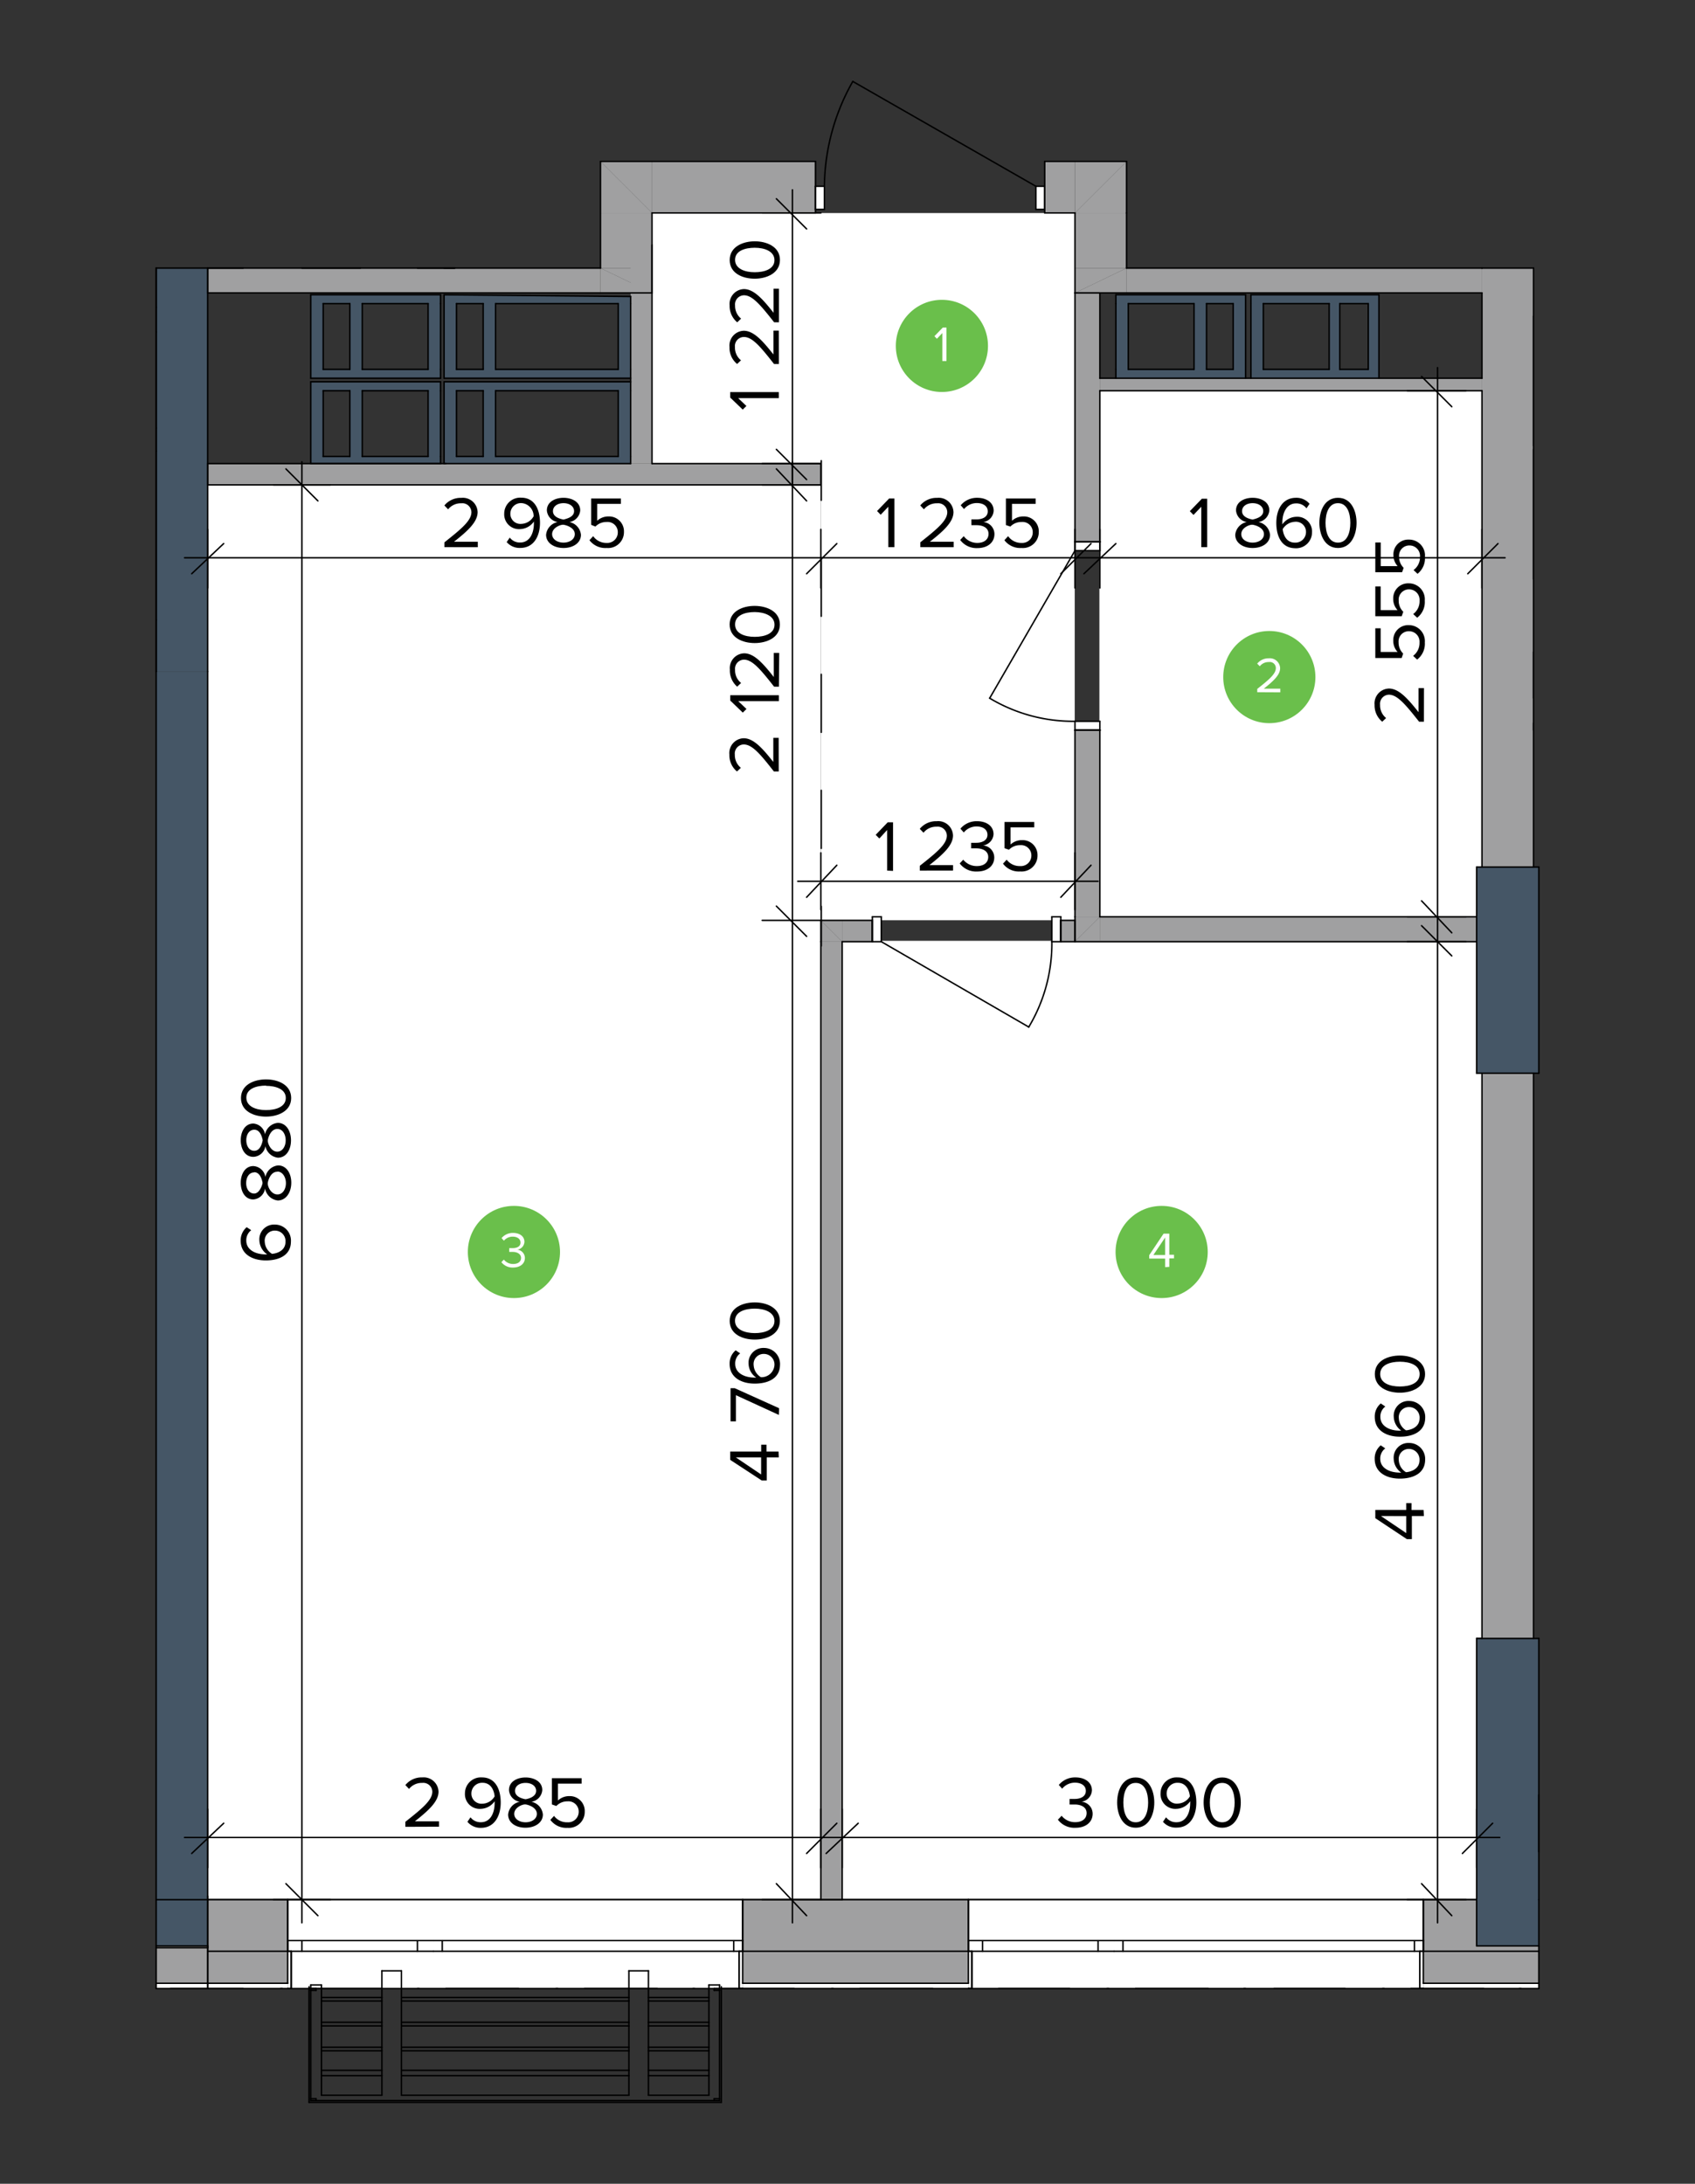 <svg id="Layer_1" data-name="Layer 1" xmlns="http://www.w3.org/2000/svg" viewBox="0 0 281 362"><rect x="0" y="0" width="281" height="362" fill="#333333" stroke="none"/><defs><style>.cls-1,.cls-5{fill:#fff;}.cls-1,.cls-2,.cls-4{fill-rule:evenodd;}.cls-2,.cls-3{fill:#455666;}.cls-4,.cls-6{fill:#a0a0a1;}.cls-7,.cls-9{fill:none;stroke:#000;stroke-linecap:round;stroke-linejoin:round;}.cls-7{stroke-width:0.24px;}.cls-8{fill:#6abf4b;}.cls-9{stroke-width:0.24px;}</style></defs><polyline class="cls-1" points="139.48 155.96 178.17 155.96 244.82 155.96 244.82 177.76 245.67 177.76 245.67 271.49 244.82 271.49 244.82 314.77 139.48 314.77 139.48 155.96"/><polyline class="cls-1" points="34.32 314.77 34.33 102.78 34.33 80.29 72.85 80.29 136.07 80.29 136.07 83.7 136.07 83.7 136.07 156.64 136.07 314.77 34.32 314.77"/><polyline class="cls-1" points="107.94 76.88 107.94 35.32 178.17 35.32 178.17 53.03 178.17 152.55 136.07 152.55 136.07 76.88 107.94 76.88"/><polyline class="cls-1" points="182.26 151.87 182.26 64.78 245.67 64.78 245.67 143.68 244.82 143.68 244.82 151.87 182.26 151.87"/><polyline class="cls-2" points="25.89 314.32 34.43 314.32 34.43 322.87 25.89 322.87"/><rect class="cls-3" x="25.89" y="44.44" width="8.54" height="66.88"/><polygon class="cls-4" points="104.55 62.7 104.55 62.7 104.55 61.23 104.55 50.33 104.55 49.15 104.55 40.61 108.09 40.61 108.09 76.85 104.55 76.85 104.55 75.67 104.55 64.77 104.55 63.29 104.55 62.7"/><path class="cls-4" d="M245.68,44.44h8.55v99.29h-8.55Zm0,133.47h8.55V271.6h-8.55Z"/><path class="cls-1" d="M123.12,328.76h37.42v.88H123.12Zm-88.69,0H47.69v.88H34.43Z"/><polyline class="cls-5" points="255.11 329.64 235.96 329.64 235.96 328.76 255.11 328.76"/><rect class="cls-6" x="34.43" y="323.46" width="13.26" height="5.3"/><rect class="cls-6" x="123.12" y="323.46" width="37.42" height="5.3"/><polyline class="cls-6" points="255.11 328.76 235.96 328.76 235.96 323.46 255.11 323.46"/><polygon class="cls-4" points="34.43 323.46 34.43 314.91 47.69 314.91 47.69 321.69 47.69 323.46 34.43 323.46"/><polygon class="cls-4" points="160.53 314.91 160.53 321.69 160.53 323.46 123.12 323.46 123.12 321.69 123.12 314.91 160.53 314.91"/><polyline class="cls-4" points="255.11 323.46 235.96 323.46 235.96 321.69 235.96 314.91 244.8 314.91 244.8 322.57 255.11 322.57 255.11 314.91 255.11 314.91"/><polygon class="cls-1" points="161.13 329.64 161.13 323.46 160.53 323.46 160.53 321.69 160.53 314.91 235.96 314.91 235.96 321.69 235.96 323.46 235.37 323.46 235.37 329.64 161.13 329.64"/><polygon class="cls-1" points="235.37 329.64 235.37 323.46 235.96 323.46 235.96 328.76 235.96 329.64 235.37 329.64"/><polygon class="cls-1" points="160.53 329.64 160.53 328.76 160.53 323.46 161.12 323.46 161.12 329.64 160.53 329.64"/><polygon class="cls-1" points="48.28 329.64 48.28 323.46 47.69 323.46 47.69 321.69 47.69 314.91 123.12 314.91 123.12 321.69 123.12 323.46 122.53 323.46 122.53 329.64 48.28 329.64"/><polygon class="cls-1" points="122.53 329.64 122.53 323.46 123.12 323.46 123.12 328.76 123.12 329.64 122.53 329.64"/><polygon class="cls-1" points="47.69 329.64 47.69 328.76 47.69 323.46 48.28 323.46 48.28 329.64 47.69 329.64"/><rect class="cls-5" x="234.49" y="321.69" width="1.47" height="1.77"/><rect class="cls-5" x="184.7" y="321.69" width="49.79" height="1.77"/><rect class="cls-5" x="182.04" y="321.69" width="2.65" height="1.77"/><rect class="cls-5" x="160.54" y="321.69" width="21.51" height="1.77"/><rect class="cls-5" x="121.64" y="321.69" width="1.47" height="1.77"/><rect class="cls-5" x="71.85" y="321.69" width="49.79" height="1.77"/><rect class="cls-5" x="69.2" y="321.69" width="2.65" height="1.77"/><rect class="cls-5" x="47.69" y="321.69" width="21.51" height="1.77"/><rect class="cls-6" x="34.43" y="44.44" width="65.11" height="4.12"/><polygon class="cls-4" points="99.55 44.44 108.09 48.56 99.55 48.56 99.55 44.44"/><polygon class="cls-4" points="99.55 26.76 108.09 26.76 108.09 35.3 99.55 26.76"/><polygon class="cls-4" points="108.09 35.3 99.55 35.3 99.55 26.76 108.09 35.3"/><rect class="cls-6" x="99.55" y="35.3" width="8.54" height="9.13"/><polygon class="cls-4" points="108.09 44.44 108.09 48.56 99.55 44.44 108.09 44.44"/><polygon class="cls-4" points="178.21 35.3 186.76 26.76 186.76 35.3 178.21 35.3"/><polygon class="cls-4" points="178.21 35.3 178.21 26.76 186.76 26.76 178.21 35.3"/><path class="cls-4" d="M173.2,26.76h5V35.3h-5Zm-65.11,0H135.2V35.3H108.09Z"/><path class="cls-1" d="M171.73,30.88h1.47v3.83h-1.47Zm-36.53,0h1.47v3.83H135.2Z"/><line class="cls-7" x1="171.73" y1="30.88" x2="141.38" y2="13.5"/><polygon class="cls-4" points="186.76 44.44 186.76 48.56 178.21 48.56 186.76 44.44"/><polygon class="cls-4" points="186.76 44.44 178.21 48.56 178.21 44.44 186.76 44.44"/><rect class="cls-6" x="178.21" y="35.3" width="8.54" height="9.13"/><polygon class="cls-4" points="73.91 76.85 104.55 76.85 136.08 76.85 136.08 80.38 34.43 80.38 34.43 76.85 73.91 76.85"/><rect class="cls-6" x="182.34" y="62.7" width="63.35" height="2.06"/><polygon class="cls-4" points="178.21 151.98 182.34 151.98 178.21 156.1 178.21 151.98"/><polygon class="cls-4" points="182.34 151.98 182.34 156.1 178.21 156.1 182.34 151.98"/><rect class="cls-6" x="182.34" y="151.98" width="62.46" height="4.12"/><polygon class="cls-4" points="136.08 156.1 136.08 152.57 139.62 156.1 136.08 156.1"/><polygon class="cls-4" points="136.08 152.57 139.62 152.57 139.62 156.1 136.08 152.57"/><rect class="cls-6" x="139.62" y="152.57" width="5.01" height="3.54"/><rect class="cls-6" x="175.86" y="152.57" width="2.36" height="3.54"/><path class="cls-1" d="M144.62,152h1.48v4.12h-1.48Zm29.76,0h1.48v4.12h-1.48Z"/><line class="cls-7" x1="146.1" y1="156.1" x2="170.55" y2="170.25"/><path class="cls-4" d="M178.21,48.56h4.13V89.81h-4.13Zm0,72.48h4.13V152h-4.13Z"/><path class="cls-1" d="M178.21,89.81h4.13v1.47h-4.13Zm0,29.76h4.13V121h-4.13Z"/><line class="cls-7" x1="178.21" y1="91.28" x2="164.07" y2="115.74"/><rect class="cls-6" x="136.08" y="156.1" width="3.54" height="158.81"/><rect class="cls-6" x="186.76" y="44.44" width="58.93" height="4.12"/><rect class="cls-3" x="25.89" y="111.32" width="8.54" height="203.59"/><polyline class="cls-5" points="25.89 328.76 34.43 328.76 34.43 329.64 25.89 329.64"/><polyline class="cls-6" points="25.89 322.57 34.43 322.57 34.43 328.76 25.89 328.76"/><rect class="cls-3" x="244.8" y="271.6" width="10.31" height="50.97"/><rect class="cls-3" x="244.8" y="143.73" width="10.31" height="34.18"/><path class="cls-2" d="M200,61.23h4.42V50.33H200Zm-13,0H198V50.33h-10.9ZM206.5,48.86V62.7H185V48.86Z"/><path class="cls-2" d="M222.11,61.23h4.72V50.33h-4.72Zm-12.67,0h10.91V50.33H209.44Zm-2.06-12.37H228.6V62.7H207.38V48.86Z"/><path class="cls-2" d="M82.16,75.67h20.33V64.77H82.16Zm-2.06,0V64.77H75.68v10.9ZM73.62,63.29h30.93V76.85H73.62Z"/><path class="cls-2" d="M60.06,75.67H71V64.77H60.06Zm-2.06,0V64.77H53.58v10.9ZM51.52,63.29H73V76.85H51.52Z"/><path class="cls-2" d="M82.16,61.23h20.33V50.33H82.16Zm-2.06,0V50.33H75.68v10.9ZM73.62,48.86l30.93.29V62.7H73.62Z"/><path class="cls-2" d="M60.06,61.23H71V50.33H60.06Zm-2.06,0V50.33H53.58v10.9ZM51.52,48.86H73V62.7H51.52Z"/><line class="cls-7" x1="25.89" y1="74.78" x2="25.89" y2="102.77"/><line class="cls-7" x1="25.89" y1="44.44" x2="25.89" y2="50.92"/><line class="cls-7" x1="119.29" y1="329.05" x2="117.52" y2="329.05"/><line class="cls-7" x1="119.29" y1="329.05" x2="119.29" y2="329.64"/><line class="cls-7" x1="117.52" y1="329.05" x2="117.52" y2="331.12"/><line class="cls-7" x1="117.52" y1="331.12" x2="117.52" y2="331.71"/><line class="cls-7" x1="118.4" y1="329.94" x2="118.4" y2="329.64"/><line class="cls-7" x1="119.29" y1="329.94" x2="118.4" y2="329.94"/><line class="cls-7" x1="119.29" y1="329.64" x2="119.29" y2="329.94"/><line class="cls-7" x1="118.4" y1="329.64" x2="119.29" y2="329.64"/><line class="cls-7" x1="117.52" y1="331.71" x2="117.52" y2="335.24"/><line class="cls-7" x1="117.52" y1="335.24" x2="117.52" y2="335.83"/><line class="cls-7" x1="119.29" y1="347.91" x2="119.29" y2="329.94"/><line class="cls-7" x1="117.52" y1="335.83" x2="117.52" y2="339.37"/><line class="cls-7" x1="119.58" y1="348.5" x2="119.58" y2="329.35"/><line class="cls-7" x1="117.52" y1="339.37" x2="117.52" y2="339.96"/><line class="cls-7" x1="117.52" y1="339.96" x2="117.52" y2="343.2"/><line class="cls-7" x1="117.52" y1="343.2" x2="117.52" y2="344.08"/><line class="cls-7" x1="117.52" y1="344.08" x2="117.52" y2="347.32"/><line class="cls-7" x1="118.4" y1="347.91" x2="119.29" y2="347.91"/><line class="cls-7" x1="119.29" y1="348.21" x2="118.4" y2="348.21"/><line class="cls-7" x1="118.4" y1="348.21" x2="118.4" y2="347.91"/><line class="cls-7" x1="119.29" y1="347.91" x2="119.29" y2="348.21"/><line class="cls-7" x1="107.5" y1="331.12" x2="107.5" y2="326.7"/><line class="cls-7" x1="107.5" y1="335.83" x2="117.52" y2="335.83"/><line class="cls-7" x1="117.52" y1="335.24" x2="107.5" y2="335.24"/><line class="cls-7" x1="107.5" y1="331.71" x2="117.52" y2="331.71"/><line class="cls-7" x1="107.5" y1="335.24" x2="107.5" y2="331.71"/><line class="cls-7" x1="107.5" y1="339.96" x2="107.5" y2="339.37"/><line class="cls-7" x1="107.5" y1="339.96" x2="117.52" y2="339.96"/><line class="cls-7" x1="117.52" y1="339.37" x2="107.5" y2="339.37"/><line class="cls-7" x1="107.5" y1="344.08" x2="107.5" y2="343.2"/><line class="cls-7" x1="117.52" y1="343.2" x2="107.5" y2="343.2"/><line class="cls-7" x1="107.5" y1="331.71" x2="107.5" y2="331.12"/><line class="cls-7" x1="107.5" y1="326.7" x2="104.26" y2="326.7"/><line class="cls-7" x1="117.52" y1="331.12" x2="107.5" y2="331.12"/><line class="cls-7" x1="107.5" y1="335.83" x2="107.5" y2="335.24"/><line class="cls-7" x1="107.5" y1="339.37" x2="107.5" y2="335.83"/><line class="cls-7" x1="52.4" y1="348.21" x2="118.4" y2="348.21"/><line class="cls-7" x1="107.5" y1="347.32" x2="107.5" y2="344.08"/><line class="cls-7" x1="104.26" y1="331.12" x2="104.26" y2="331.71"/><line class="cls-7" x1="104.26" y1="326.7" x2="104.26" y2="331.12"/><line class="cls-7" x1="104.26" y1="335.24" x2="104.26" y2="335.83"/><line class="cls-7" x1="104.26" y1="331.71" x2="104.26" y2="335.24"/><line class="cls-7" x1="104.26" y1="335.83" x2="104.26" y2="339.37"/><line class="cls-7" x1="104.26" y1="339.37" x2="104.26" y2="339.96"/><line class="cls-7" x1="107.5" y1="343.2" x2="107.5" y2="339.96"/><line class="cls-7" x1="104.26" y1="343.2" x2="104.26" y2="344.08"/><line class="cls-7" x1="104.26" y1="344.08" x2="104.26" y2="347.32"/><line class="cls-7" x1="104.26" y1="339.96" x2="104.26" y2="343.2"/><line class="cls-7" x1="66.55" y1="331.71" x2="104.26" y2="331.71"/><line class="cls-7" x1="66.55" y1="331.12" x2="104.26" y2="331.12"/><line class="cls-7" x1="66.55" y1="335.83" x2="104.26" y2="335.83"/><line class="cls-7" x1="66.55" y1="335.24" x2="104.26" y2="335.24"/><line class="cls-7" x1="66.55" y1="339.37" x2="104.26" y2="339.37"/><line class="cls-7" x1="66.55" y1="339.96" x2="104.26" y2="339.96"/><line class="cls-7" x1="66.55" y1="343.2" x2="104.26" y2="343.2"/><line class="cls-7" x1="104.26" y1="347.32" x2="66.55" y2="347.32"/><line class="cls-7" x1="117.52" y1="347.32" x2="107.5" y2="347.32"/><line class="cls-7" x1="117.52" y1="344.08" x2="107.5" y2="344.08"/><line class="cls-7" x1="66.55" y1="344.08" x2="104.26" y2="344.08"/><line class="cls-7" x1="119.58" y1="348.5" x2="51.23" y2="348.5"/><line class="cls-7" x1="66.55" y1="331.71" x2="66.55" y2="331.12"/><line class="cls-7" x1="66.55" y1="331.12" x2="66.55" y2="326.7"/><line class="cls-7" x1="66.55" y1="335.83" x2="66.55" y2="335.24"/><line class="cls-7" x1="66.55" y1="335.24" x2="66.55" y2="331.71"/><line class="cls-7" x1="66.55" y1="344.08" x2="66.55" y2="343.2"/><line class="cls-7" x1="66.55" y1="339.96" x2="66.55" y2="339.37"/><line class="cls-7" x1="66.55" y1="339.37" x2="66.55" y2="335.83"/><line class="cls-7" x1="66.55" y1="343.2" x2="66.55" y2="339.96"/><line class="cls-7" x1="63.31" y1="339.96" x2="63.31" y2="343.2"/><line class="cls-7" x1="63.31" y1="343.2" x2="63.31" y2="344.08"/><line class="cls-7" x1="63.31" y1="344.08" x2="63.31" y2="347.32"/><line class="cls-7" x1="66.55" y1="347.32" x2="66.55" y2="344.08"/><line class="cls-7" x1="63.31" y1="331.12" x2="63.31" y2="331.71"/><line class="cls-7" x1="66.55" y1="326.7" x2="63.31" y2="326.7"/><line class="cls-7" x1="63.31" y1="326.7" x2="63.31" y2="331.12"/><line class="cls-7" x1="63.31" y1="335.24" x2="63.31" y2="335.83"/><line class="cls-7" x1="63.31" y1="331.71" x2="63.31" y2="335.24"/><line class="cls-7" x1="63.31" y1="335.83" x2="63.31" y2="339.37"/><line class="cls-7" x1="63.31" y1="339.37" x2="63.31" y2="339.96"/><line class="cls-7" x1="53.29" y1="339.96" x2="53.29" y2="339.37"/><line class="cls-7" x1="53.29" y1="335.83" x2="53.29" y2="335.24"/><line class="cls-7" x1="53.29" y1="329.05" x2="51.52" y2="329.05"/><line class="cls-7" x1="51.52" y1="329.05" x2="51.52" y2="329.64"/><line class="cls-7" x1="53.29" y1="331.12" x2="53.29" y2="329.05"/><line class="cls-7" x1="53.29" y1="331.12" x2="63.31" y2="331.12"/><line class="cls-7" x1="53.29" y1="331.71" x2="63.31" y2="331.71"/><line class="cls-7" x1="53.29" y1="331.71" x2="53.29" y2="331.12"/><line class="cls-7" x1="52.4" y1="329.94" x2="52.4" y2="329.64"/><line class="cls-7" x1="51.52" y1="329.94" x2="52.4" y2="329.94"/><line class="cls-7" x1="52.4" y1="329.64" x2="51.52" y2="329.64"/><line class="cls-7" x1="51.52" y1="329.64" x2="51.52" y2="329.94"/><line class="cls-7" x1="53.29" y1="335.24" x2="53.29" y2="331.71"/><line class="cls-7" x1="51.52" y1="329.94" x2="51.52" y2="347.91"/><line class="cls-7" x1="53.29" y1="335.24" x2="63.31" y2="335.24"/><line class="cls-7" x1="53.29" y1="335.83" x2="63.31" y2="335.83"/><line class="cls-7" x1="53.29" y1="339.37" x2="53.29" y2="335.83"/><line class="cls-7" x1="51.23" y1="348.5" x2="51.23" y2="329.35"/><line class="cls-7" x1="53.29" y1="339.37" x2="63.31" y2="339.37"/><line class="cls-7" x1="53.29" y1="339.96" x2="63.31" y2="339.96"/><line class="cls-7" x1="53.29" y1="344.08" x2="53.29" y2="343.2"/><line class="cls-7" x1="53.29" y1="343.2" x2="63.31" y2="343.2"/><line class="cls-7" x1="53.29" y1="343.2" x2="53.29" y2="339.96"/><line class="cls-7" x1="53.29" y1="344.08" x2="63.31" y2="344.08"/><line class="cls-7" x1="63.31" y1="347.32" x2="53.29" y2="347.32"/><line class="cls-7" x1="53.29" y1="347.32" x2="53.29" y2="344.08"/><line class="cls-7" x1="52.4" y1="347.91" x2="51.52" y2="347.91"/><line class="cls-7" x1="51.52" y1="348.21" x2="52.4" y2="348.21"/><line class="cls-7" x1="52.4" y1="348.21" x2="52.4" y2="347.91"/><line class="cls-7" x1="51.52" y1="347.91" x2="51.52" y2="348.21"/><line class="cls-7" x1="75.39" y1="44.44" x2="69.2" y2="44.44"/><line class="cls-7" x1="59.77" y1="44.44" x2="50.05" y2="44.44"/><line class="cls-7" x1="40.32" y1="44.44" x2="34.43" y2="44.44"/><line class="cls-7" x1="25.89" y1="55.04" x2="25.89" y2="70.95"/><line class="cls-7" x1="28.24" y1="329.64" x2="40.32" y2="329.64"/><line class="cls-7" x1="46.51" y1="329.64" x2="46.81" y2="329.64"/><line class="cls-7" x1="51.23" y1="329.64" x2="63.31" y2="329.64"/><line class="cls-7" x1="69.2" y1="329.64" x2="69.49" y2="329.64"/><line class="cls-7" x1="73.91" y1="329.64" x2="85.99" y2="329.64"/><line class="cls-7" x1="92.18" y1="329.64" x2="92.47" y2="329.64"/><line class="cls-7" x1="96.89" y1="329.64" x2="108.97" y2="329.64"/><line class="cls-7" x1="114.87" y1="329.64" x2="115.16" y2="329.64"/><line class="cls-7" x1="119.58" y1="329.64" x2="131.66" y2="329.64"/><line class="cls-7" x1="137.85" y1="329.64" x2="138.14" y2="329.64"/><line class="cls-7" x1="142.56" y1="329.64" x2="154.64" y2="329.64"/><line class="cls-7" x1="160.54" y1="329.64" x2="160.83" y2="329.64"/><line class="cls-7" x1="165.54" y1="329.64" x2="177.33" y2="329.64"/><line class="cls-7" x1="183.52" y1="329.64" x2="183.81" y2="329.64"/><line class="cls-7" x1="188.23" y1="329.64" x2="200.31" y2="329.64"/><line class="cls-7" x1="206.2" y1="329.64" x2="206.5" y2="329.64"/><line class="cls-7" x1="211.21" y1="329.64" x2="223" y2="329.64"/><line class="cls-7" x1="229.19" y1="329.64" x2="229.48" y2="329.64"/><line class="cls-7" x1="233.9" y1="329.64" x2="245.98" y2="329.64"/><line class="cls-7" x1="251.87" y1="329.64" x2="252.17" y2="329.64"/><path d="M44.07,208.94c-2.19,0-4.17-1-4.17-3.28a2.84,2.84,0,0,1,1-2.23l.75.5a2.07,2.07,0,0,0-.82,1.73c0,1.56,1.58,2.27,3.16,2.28h.31A2.93,2.93,0,0,1,43,205.64,2.44,2.44,0,0,1,45.6,203a2.65,2.65,0,0,1,2.63,2.83C48.22,208.09,46.25,208.94,44.07,208.94ZM45.63,204a1.66,1.66,0,0,0-1.74,1.85,2.47,2.47,0,0,0,1.21,2c1-.09,2.23-.62,2.23-2A1.73,1.73,0,0,0,45.63,204Z"/><path d="M46.05,199A2.41,2.41,0,0,1,43.94,197,2.11,2.11,0,0,1,42,198.83c-1.45,0-2.09-1.42-2.09-2.76s.65-2.77,2.1-2.77A2.15,2.15,0,0,1,44,195.11a2.39,2.39,0,0,1,2.11-1.92c1.37,0,2.19,1.31,2.18,2.89S47.43,199,46.05,199Zm-3.9-4.65c-.84,0-1.33.78-1.34,1.75s.5,1.75,1.33,1.75,1.31-1.26,1.39-1.75C43.45,195.58,43.12,194.32,42.15,194.32Zm3.8-.11c-1.05,0-1.5,1.37-1.56,1.87S44.89,198,46,198c.87,0,1.4-.88,1.4-1.88S46.82,194.21,46,194.21Z"/><path d="M46.07,191.91A2.39,2.39,0,0,1,44,190,2.1,2.1,0,0,1,42,191.77c-1.45,0-2.09-1.42-2.09-2.76s.65-2.76,2.1-2.76a2.13,2.13,0,0,1,1.93,1.8,2.37,2.37,0,0,1,2.12-1.91c1.36,0,2.18,1.31,2.18,2.89S47.44,191.91,46.07,191.91Zm-3.91-4.64c-.83,0-1.33.78-1.33,1.74s.49,1.76,1.32,1.76c1,0,1.31-1.27,1.4-1.75C43.46,188.52,43.14,187.27,42.16,187.27Zm3.8-.12c-1.05,0-1.5,1.38-1.56,1.87s.51,1.89,1.56,1.89c.87,0,1.4-.88,1.4-1.88S46.84,187.15,46,187.15Z"/><path d="M44.1,185.1c-2,0-4.16-.88-4.15-3.09s2.19-3.08,4.16-3.08,4.16.89,4.16,3.09S46.05,185.1,44.1,185.1Zm0-5.14c-1.6,0-3.26.51-3.26,2s1.65,2.06,3.26,2.06,3.27-.52,3.28-2S45.71,180,44.1,180Z"/><path d="M67.2,302.83V302c2.9-2.28,4.47-3.62,4.47-5A1.5,1.5,0,0,0,70,295.55a2.7,2.7,0,0,0-2.19,1l-.61-.64a3.47,3.47,0,0,1,2.8-1.27A2.46,2.46,0,0,1,72.7,297c0,1.64-1.67,3.14-3.92,4.92h4v.89Z"/><path d="M77.49,302l.51-.75a2.08,2.08,0,0,0,1.73.82c1.63,0,2.27-1.63,2.27-3.15,0-.11,0-.22,0-.33a2.89,2.89,0,0,1-2.28,1.26,2.44,2.44,0,0,1-2.64-2.58,2.64,2.64,0,0,1,2.81-2.63c2.26,0,3.12,2,3.12,4.17S82,303,79.73,303A2.81,2.81,0,0,1,77.49,302ZM82,297.78c-.09-1-.62-2.25-2-2.25a1.77,1.77,0,0,0-1.85,1.71A1.67,1.67,0,0,0,79.94,299,2.42,2.42,0,0,0,82,297.78Z"/><path d="M84.24,300.79a2.38,2.38,0,0,1,1.92-2.11,2.11,2.11,0,0,1-1.78-1.94c0-1.45,1.41-2.09,2.75-2.09s2.77.64,2.77,2.09a2.13,2.13,0,0,1-1.8,1.94A2.38,2.38,0,0,1,90,300.79c0,1.36-1.31,2.19-2.89,2.19S84.24,302.17,84.24,300.79Zm4.76-.11c0-1.05-1.37-1.5-1.87-1.56s-1.88.51-1.88,1.56c0,.87.88,1.4,1.88,1.4S89,301.55,89,300.68Zm-.12-3.81c0-.83-.78-1.32-1.75-1.32s-1.75.49-1.75,1.32c0,1,1.27,1.31,1.75,1.39C87.63,298.18,88.88,297.85,88.88,296.87Z"/><path d="M91.24,301.68l.61-.66a2.65,2.65,0,0,0,2.23,1.06,1.74,1.74,0,0,0,1.86-1.73,1.7,1.7,0,0,0-1.85-1.74,2.5,2.5,0,0,0-1.86.77l-.74-.26v-4.35h4.93v.9H92.49v2.8a2.73,2.73,0,0,1,1.89-.73,2.47,2.47,0,0,1,2.56,2.58A2.64,2.64,0,0,1,94.08,303,3.28,3.28,0,0,1,91.24,301.68Z"/><path d="M175.38,301.65,176,301a2.82,2.82,0,0,0,2.25,1.06c1.17,0,1.89-.58,1.89-1.51s-.83-1.42-2-1.42h-.83v-.92h.83c1,0,1.87-.4,1.87-1.33s-.82-1.37-1.8-1.37a2.71,2.71,0,0,0-2.12,1l-.56-.62a3.5,3.5,0,0,1,2.76-1.25c1.54,0,2.73.79,2.73,2.15a2,2,0,0,1-1.74,1.88,2,2,0,0,1,1.86,2c0,1.34-1.08,2.32-2.85,2.32A3.43,3.43,0,0,1,175.38,301.65Z"/><path d="M185.2,298.81c0-2,.87-4.16,3.08-4.16s3.08,2.19,3.08,4.16-.88,4.17-3.08,4.17S185.2,300.76,185.2,298.81Zm5.14,0c0-1.61-.52-3.26-2.06-3.26s-2.05,1.65-2.05,3.26.52,3.27,2.05,3.27S190.34,300.41,190.34,298.81Z"/><path d="M192.8,302l.51-.75a2.08,2.08,0,0,0,1.73.82c1.63,0,2.27-1.63,2.27-3.15a1.83,1.83,0,0,0,0-.33,2.87,2.87,0,0,1-2.27,1.26,2.44,2.44,0,0,1-2.64-2.58,2.64,2.64,0,0,1,2.81-2.63c2.26,0,3.12,2,3.12,4.17s-1,4.15-3.27,4.15A2.81,2.81,0,0,1,192.8,302Zm4.46-4.22c-.09-1-.62-2.25-2-2.25a1.77,1.77,0,0,0-1.85,1.71,1.67,1.67,0,0,0,1.86,1.74A2.42,2.42,0,0,0,197.26,297.78Z"/><path d="M199.54,298.81c0-2,.87-4.16,3.08-4.16s3.08,2.19,3.08,4.16-.88,4.17-3.08,4.17S199.54,300.76,199.54,298.81Zm5.14,0c0-1.61-.53-3.26-2.06-3.26s-2.05,1.65-2.05,3.26.52,3.27,2.05,3.27S204.68,300.41,204.68,298.81Z"/><path d="M236.06,251.31h-2v3.83h-.83L228,251.67V250.3h5.13v-1.13H234v1.14h2Zm-7.13,0,4.2,2.83v-2.82Z"/><path d="M232.06,245.11c-2.18,0-4.16-1-4.16-3.28a2.81,2.81,0,0,1,1-2.24l.75.51a2.08,2.08,0,0,0-.83,1.73c0,1.56,1.58,2.27,3.17,2.28a1.67,1.67,0,0,0,.31,0,2.87,2.87,0,0,1-1.25-2.28,2.44,2.44,0,0,1,2.58-2.63,2.65,2.65,0,0,1,2.63,2.83C236.22,244.26,234.25,245.11,232.06,245.11Zm1.57-4.92a1.67,1.67,0,0,0-1.74,1.86,2.48,2.48,0,0,0,1.2,2c1-.09,2.24-.62,2.24-2A1.76,1.76,0,0,0,233.63,240.19Z"/><path d="M232.07,238.16c-2.18,0-4.16-1-4.16-3.28a2.78,2.78,0,0,1,1-2.23l.75.51a2.06,2.06,0,0,0-.82,1.72c0,1.56,1.58,2.28,3.16,2.28h.31a2.92,2.92,0,0,1-1.25-2.29,2.44,2.44,0,0,1,2.58-2.63,2.66,2.66,0,0,1,2.63,2.84C236.23,237.31,234.26,238.17,232.07,238.16Zm1.57-4.91a1.67,1.67,0,0,0-1.74,1.86,2.49,2.49,0,0,0,1.2,2c1-.1,2.24-.63,2.24-2A1.73,1.73,0,0,0,233.64,233.25Z"/><path d="M232.08,230.87c-2,0-4.16-.88-4.16-3.09s2.2-3.08,4.17-3.07,4.16.89,4.16,3.08S234,230.87,232.08,230.87Zm0-5.14c-1.61,0-3.27.52-3.27,2.05s1.65,2.06,3.26,2.06,3.27-.51,3.28-2.05S233.69,225.74,232.09,225.73Z"/><path d="M236.06,119.64h-.8c-2.28-2.9-3.62-4.47-5-4.48a1.51,1.51,0,0,0-1.47,1.68,2.7,2.7,0,0,0,1,2.19l-.64.61a3.48,3.48,0,0,1-1.27-2.8,2.46,2.46,0,0,1,2.38-2.7c1.64,0,3.13,1.67,4.91,3.92v-4h.9Z"/><path d="M234.93,109.34l-.66-.62a2.66,2.66,0,0,0,1.06-2.22,1.73,1.73,0,0,0-1.72-1.86,1.69,1.69,0,0,0-1.75,1.84,2.53,2.53,0,0,0,.76,1.86l-.25.74H228v-4.93h.89v3.93h2.81a2.68,2.68,0,0,1-.72-1.89,2.47,2.47,0,0,1,2.57-2.56,2.65,2.65,0,0,1,2.66,2.87A3.3,3.3,0,0,1,234.93,109.34Z"/><path d="M234.94,102.4l-.66-.61a2.63,2.63,0,0,0,1.06-2.22,1.74,1.74,0,0,0-1.72-1.87,1.7,1.7,0,0,0-1.74,1.85,2.49,2.49,0,0,0,.76,1.86l-.26.74H228V97.21h.89v3.93h2.8a2.68,2.68,0,0,1-.72-1.88,2.47,2.47,0,0,1,2.58-2.56,2.64,2.64,0,0,1,2.65,2.87A3.27,3.27,0,0,1,234.94,102.4Z"/><path d="M235,95.12l-.66-.62a2.64,2.64,0,0,0,1.07-2.22,1.74,1.74,0,0,0-1.73-1.86,1.7,1.7,0,0,0-1.74,1.84,2.55,2.55,0,0,0,.76,1.87l-.26.73H228V89.93h.9v3.92h2.8A2.77,2.77,0,0,1,231,92a2.46,2.46,0,0,1,2.58-2.55,2.63,2.63,0,0,1,2.65,2.86A3.28,3.28,0,0,1,235,95.12Z"/><path d="M129.11,241.59h-2v3.83h-.83L121.05,242v-1.38h5.14v-1.13h.88v1.13h2Zm-7.13,0,4.2,2.83v-2.83Z"/><path d="M129.12,234.55,122,231.28v4.34h-.89v-5.5h.69l7.36,3.32Z"/><path d="M125.12,229.36c-2.19,0-4.17-1-4.16-3.28a2.81,2.81,0,0,1,1-2.24l.75.51a2.05,2.05,0,0,0-.83,1.73c0,1.56,1.58,2.27,3.16,2.28a1.72,1.72,0,0,0,.32,0,2.88,2.88,0,0,1-1.26-2.28,2.45,2.45,0,0,1,2.58-2.63,2.65,2.65,0,0,1,2.63,2.83C129.28,228.51,127.31,229.36,125.12,229.36Zm1.57-4.92a1.67,1.67,0,0,0-1.75,1.86,2.49,2.49,0,0,0,1.21,2,2.16,2.16,0,0,0,2.24-2A1.75,1.75,0,0,0,126.69,224.44Z"/><path d="M125.12,222.06c-2,0-4.15-.87-4.15-3.09s2.19-3.07,4.16-3.07,4.17.89,4.16,3.09S127.08,222.07,125.12,222.06Zm0-5.13c-1.61,0-3.26.51-3.27,2s1.65,2.05,3.26,2.06,3.28-.52,3.28-2S126.74,216.93,125.13,216.93Z"/><path d="M129.1,127.89h-.8c-2.27-2.91-3.61-4.48-5-4.48a1.51,1.51,0,0,0-1.48,1.68,2.73,2.73,0,0,0,1,2.19l-.64.61a3.47,3.47,0,0,1-1.26-2.81,2.45,2.45,0,0,1,2.37-2.7c1.64,0,3.14,1.68,4.91,3.93v-4h.89Z"/><path d="M129.12,116.23h-6.73l1.36,1.3-.61.6-2.08-2v-.88h8.06Z"/><path d="M129.13,113.83h-.8c-2.28-2.91-3.62-4.48-5-4.48a1.51,1.51,0,0,0-1.47,1.68,2.64,2.64,0,0,0,1,2.18l-.65.62A3.53,3.53,0,0,1,121,111a2.45,2.45,0,0,1,2.37-2.7c1.65,0,3.14,1.68,4.91,3.93v-4h.9Z"/><path d="M125.12,106.6c-2,0-4.16-.88-4.16-3.09s2.2-3.08,4.17-3.07,4.16.89,4.16,3.09S127.07,106.6,125.12,106.6Zm0-5.14c-1.6,0-3.26.52-3.26,2.05s1.65,2.06,3.26,2.06,3.27-.51,3.28-2S126.73,101.47,125.12,101.46Z"/><path d="M73.68,90.7v-.8c2.9-2.29,4.47-3.63,4.47-5a1.51,1.51,0,0,0-1.68-1.47,2.7,2.7,0,0,0-2.18,1l-.62-.64a3.49,3.49,0,0,1,2.8-1.26,2.45,2.45,0,0,1,2.71,2.36c0,1.65-1.67,3.15-3.92,4.92h3.95v.9Z"/><path d="M84,89.86l.51-.75a2.06,2.06,0,0,0,1.73.82c1.63,0,2.27-1.63,2.27-3.15,0-.11,0-.22,0-.33a2.89,2.89,0,0,1-2.27,1.26,2.45,2.45,0,0,1-2.65-2.57,2.65,2.65,0,0,1,2.81-2.64c2.26,0,3.12,2,3.12,4.17s-1,4.16-3.27,4.16A2.81,2.81,0,0,1,84,89.86Zm4.46-4.22a2.15,2.15,0,0,0-2-2.24,1.76,1.76,0,0,0-1.85,1.7,1.67,1.67,0,0,0,1.87,1.74A2.4,2.4,0,0,0,88.43,85.64Z"/><path d="M90.53,88.65a2.39,2.39,0,0,1,1.92-2.11,2.12,2.12,0,0,1-1.79-1.93c0-1.45,1.42-2.09,2.76-2.09s2.77.64,2.77,2.09a2.13,2.13,0,0,1-1.8,1.93,2.39,2.39,0,0,1,1.92,2.11c0,1.37-1.31,2.19-2.89,2.19S90.53,90,90.53,88.65Zm4.76-.11c0-1.05-1.38-1.49-1.87-1.55s-1.89.5-1.89,1.55c0,.87.89,1.41,1.89,1.41S95.29,89.41,95.29,88.54Zm-.12-3.8c0-.83-.78-1.33-1.75-1.33s-1.75.5-1.75,1.33c0,1,1.27,1.3,1.75,1.39C93.91,86,95.17,85.72,95.17,84.74Z"/><path d="M97.72,89.55l.62-.67A2.64,2.64,0,0,0,100.56,90a1.74,1.74,0,0,0,1.86-1.73,1.69,1.69,0,0,0-1.85-1.74,2.53,2.53,0,0,0-1.86.76L98,87V82.64h4.93v.89H99v2.8a2.73,2.73,0,0,1,1.88-.72,2.47,2.47,0,0,1,2.56,2.57,2.63,2.63,0,0,1-2.86,2.66A3.3,3.3,0,0,1,97.72,89.55Z"/><path d="M147.27,90.7V84L146,85.33l-.6-.62,2-2.07h.88V90.7Z"/><path d="M152.57,90.7v-.8c2.9-2.29,4.47-3.63,4.47-5a1.51,1.51,0,0,0-1.68-1.47,2.72,2.72,0,0,0-2.19,1l-.61-.64a3.48,3.48,0,0,1,2.8-1.26,2.45,2.45,0,0,1,2.71,2.36c0,1.65-1.67,3.15-3.92,4.92h3.95v.9Z"/><path d="M159.18,89.51l.59-.63A2.79,2.79,0,0,0,162,90c1.17,0,1.88-.58,1.88-1.51s-.82-1.43-2-1.43h-.84V86.1c.13,0,.51,0,.84,0,1,0,1.87-.4,1.87-1.33s-.82-1.38-1.8-1.38a2.74,2.74,0,0,0-2.13,1l-.55-.63A3.49,3.49,0,0,1,162,82.52c1.55,0,2.73.78,2.73,2.15A2,2,0,0,1,163,86.54a2,2,0,0,1,1.86,2c0,1.34-1.07,2.32-2.85,2.32A3.38,3.38,0,0,1,159.18,89.51Z"/><path d="M166.51,89.55l.62-.67A2.64,2.64,0,0,0,169.35,90a1.74,1.74,0,0,0,1.86-1.73,1.69,1.69,0,0,0-1.85-1.74,2.53,2.53,0,0,0-1.86.76l-.74-.25V82.64h4.93v.89h-3.92v2.8a2.73,2.73,0,0,1,1.88-.72,2.47,2.47,0,0,1,2.56,2.57,2.63,2.63,0,0,1-2.86,2.66A3.3,3.3,0,0,1,166.51,89.55Z"/><path d="M199.15,90.7V84l-1.29,1.36-.61-.62,2-2.07h.88V90.7Z"/><path d="M204.78,88.65a2.38,2.38,0,0,1,1.92-2.11,2.12,2.12,0,0,1-1.79-1.93c0-1.45,1.41-2.09,2.75-2.09s2.77.64,2.77,2.09a2.13,2.13,0,0,1-1.8,1.93,2.39,2.39,0,0,1,1.92,2.11c0,1.37-1.3,2.19-2.89,2.19S204.78,90,204.78,88.65Zm4.76-.11c0-1.05-1.38-1.49-1.88-1.55s-1.88.5-1.88,1.55c0,.87.88,1.41,1.88,1.41S209.54,89.41,209.54,88.54Zm-.12-3.8c0-.83-.79-1.33-1.76-1.33s-1.75.5-1.75,1.33c0,1,1.27,1.3,1.75,1.39C208.16,86,209.42,85.72,209.42,84.74Z"/><path d="M211.59,86.68c0-2.18,1-4.16,3.27-4.16a2.81,2.81,0,0,1,2.24,1l-.51.75a2.07,2.07,0,0,0-1.73-.82c-1.56,0-2.27,1.58-2.27,3.17,0,.1,0,.2,0,.31a2.9,2.9,0,0,1,2.29-1.26,2.44,2.44,0,0,1,2.63,2.58,2.64,2.64,0,0,1-2.83,2.63C212.45,90.84,211.59,88.87,211.59,86.68Zm4.92,1.56a1.67,1.67,0,0,0-1.86-1.74,2.49,2.49,0,0,0-2,1.21c.1,1,.63,2.24,2,2.24A1.75,1.75,0,0,0,216.51,88.24Z"/><path d="M218.73,86.67c0-2,.87-4.15,3.08-4.15s3.08,2.18,3.08,4.15-.88,4.17-3.08,4.17S218.73,88.63,218.73,86.67Zm5.13,0c0-1.6-.52-3.26-2.05-3.26s-2.06,1.66-2.06,3.26.52,3.28,2.06,3.28S223.86,88.28,223.86,86.67Z"/><path d="M129.11,66h-6.73l1.36,1.3-.61.6-2.08-2V65h8.06Z"/><path d="M129.12,60.34h-.8c-2.27-2.9-3.61-4.48-5-4.48a1.51,1.51,0,0,0-1.48,1.68,2.73,2.73,0,0,0,1,2.19l-.64.61a3.46,3.46,0,0,1-1.26-2.8,2.45,2.45,0,0,1,2.37-2.71c1.64,0,3.14,1.68,4.91,3.93V54.81h.89Z"/><path d="M129.13,53.43h-.79c-2.28-2.9-3.62-4.48-5-4.48a1.51,1.51,0,0,0-1.48,1.68,2.73,2.73,0,0,0,1,2.19l-.64.61a3.49,3.49,0,0,1-1.26-2.8,2.46,2.46,0,0,1,2.37-2.71c1.64,0,3.14,1.68,4.91,3.93v-4h.89Z"/><path d="M125.12,46.2c-2,0-4.15-.88-4.15-3.09S123.16,40,125.13,40s4.17.89,4.17,3.09S127.08,46.2,125.12,46.2Zm0-5.13c-1.61,0-3.26.51-3.26,2s1.65,2.06,3.25,2.06,3.28-.51,3.28-2S126.74,41.07,125.13,41.07Z"/><path d="M147.07,144.32v-6.73L145.78,139l-.61-.61,2-2.08h.88v8.06Z"/><path d="M152.49,144.32v-.8c2.9-2.28,4.48-3.62,4.48-5a1.51,1.51,0,0,0-1.68-1.48,2.68,2.68,0,0,0-2.19,1l-.62-.64a3.5,3.5,0,0,1,2.81-1.27,2.45,2.45,0,0,1,2.7,2.37c0,1.64-1.67,3.14-3.91,4.91H158v.9Z"/><path d="M159.1,143.13l.59-.62a2.85,2.85,0,0,0,2.25,1.06c1.17,0,1.89-.58,1.89-1.51s-.83-1.43-2-1.43c-.34,0-.71,0-.83,0v-.92h.83c1,0,1.87-.4,1.87-1.33s-.82-1.38-1.8-1.38a2.72,2.72,0,0,0-2.12,1l-.56-.63a3.49,3.49,0,0,1,2.76-1.24c1.54,0,2.73.78,2.73,2.15a2,2,0,0,1-1.74,1.87,2,2,0,0,1,1.86,2c0,1.34-1.08,2.32-2.85,2.32A3.4,3.4,0,0,1,159.1,143.13Z"/><path d="M166.28,143.17l.61-.66a2.68,2.68,0,0,0,2.23,1.06,1.74,1.74,0,0,0,1.86-1.73,1.7,1.7,0,0,0-1.85-1.74,2.53,2.53,0,0,0-1.86.76l-.74-.25v-4.35h4.93v.89h-3.93V140a2.73,2.73,0,0,1,1.89-.73A2.47,2.47,0,0,1,172,141.8a2.63,2.63,0,0,1-2.86,2.66A3.27,3.27,0,0,1,166.28,143.17Z"/><line class="cls-7" x1="25.89" y1="322.87" x2="34.43" y2="322.87"/><line class="cls-7" x1="34.43" y1="322.87" x2="34.43" y2="314.32"/><line class="cls-7" x1="25.89" y1="55.04" x2="25.89" y2="50.92"/><line class="cls-7" x1="25.89" y1="44.44" x2="25.89" y2="111.32"/><line class="cls-7" x1="34.43" y1="111.32" x2="34.43" y2="44.44"/><line class="cls-7" x1="104.55" y1="62.7" x2="104.55" y2="63.29"/><line class="cls-7" x1="108.09" y1="76.85" x2="108.09" y2="40.61"/><line class="cls-7" x1="245.68" y1="44.44" x2="245.68" y2="44.44"/><line class="cls-7" x1="245.68" y1="48.56" x2="245.68" y2="62.7"/><line class="cls-7" x1="245.68" y1="64.77" x2="245.68" y2="143.73"/><line class="cls-7" x1="245.68" y1="177.91" x2="245.68" y2="271.6"/><line class="cls-7" x1="254.23" y1="271.6" x2="254.23" y2="177.91"/><line class="cls-7" x1="254.23" y1="143.73" x2="254.23" y2="119.86"/><line class="cls-7" x1="254.23" y1="115.74" x2="254.23" y2="44.44"/><line class="cls-7" x1="123.12" y1="323.46" x2="160.54" y2="323.46"/><line class="cls-7" x1="34.43" y1="323.46" x2="47.69" y2="323.46"/><line class="cls-7" x1="235.96" y1="323.46" x2="255.11" y2="323.46"/><line class="cls-7" x1="160.54" y1="321.69" x2="160.54" y2="314.91"/><line class="cls-7" x1="160.54" y1="323.46" x2="160.54" y2="321.69"/><line class="cls-7" x1="235.96" y1="321.69" x2="235.96" y2="314.91"/><line class="cls-7" x1="235.96" y1="323.46" x2="235.96" y2="321.69"/><line class="cls-7" x1="47.69" y1="321.69" x2="47.69" y2="314.91"/><line class="cls-7" x1="47.69" y1="323.46" x2="47.69" y2="321.69"/><line class="cls-7" x1="123.12" y1="321.69" x2="123.12" y2="314.91"/><line class="cls-7" x1="123.12" y1="323.46" x2="123.12" y2="321.69"/><line class="cls-7" x1="255.11" y1="314.91" x2="255.11" y2="314.91"/><line class="cls-7" x1="244.8" y1="314.91" x2="235.96" y2="314.91"/><line class="cls-7" x1="160.54" y1="314.91" x2="123.12" y2="314.91"/><line class="cls-7" x1="47.69" y1="314.91" x2="34.43" y2="314.91"/><line class="cls-7" x1="34.43" y1="323.46" x2="34.43" y2="314.91"/><line class="cls-7" x1="25.89" y1="111.32" x2="25.89" y2="102.77"/><line class="cls-7" x1="34.43" y1="48.56" x2="99.55" y2="48.56"/><line class="cls-7" x1="99.55" y1="44.44" x2="73.62" y2="44.44"/><line class="cls-7" x1="75.39" y1="44.44" x2="25.89" y2="44.44"/><line class="cls-7" x1="34.43" y1="44.44" x2="34.43" y2="48.56"/><line class="cls-7" x1="108.09" y1="48.56" x2="99.55" y2="48.56"/><line class="cls-7" x1="99.55" y1="26.76" x2="108.09" y2="26.76"/><line class="cls-7" x1="108.09" y1="48.56" x2="108.09" y2="35.3"/><line class="cls-7" x1="99.55" y1="26.76" x2="99.55" y2="44.44"/><line class="cls-7" x1="245.68" y1="44.44" x2="254.23" y2="44.44"/><line class="cls-7" x1="186.76" y1="26.76" x2="186.76" y2="35.3"/><line class="cls-7" x1="173.2" y1="34.71" x2="173.2" y2="35.3"/><line class="cls-7" x1="173.2" y1="26.76" x2="173.2" y2="30.88"/><line class="cls-7" x1="173.2" y1="30.88" x2="173.2" y2="34.71"/><line class="cls-7" x1="135.2" y1="34.71" x2="135.2" y2="35.3"/><line class="cls-7" x1="135.2" y1="26.76" x2="135.2" y2="30.88"/><line class="cls-7" x1="135.2" y1="30.88" x2="135.2" y2="34.71"/><line class="cls-7" x1="186.76" y1="26.76" x2="173.2" y2="26.76"/><line class="cls-7" x1="135.2" y1="26.76" x2="108.09" y2="26.76"/><line class="cls-7" x1="108.09" y1="35.3" x2="135.2" y2="35.3"/><line class="cls-7" x1="173.2" y1="35.3" x2="178.21" y2="35.3"/><line class="cls-7" x1="135.2" y1="34.71" x2="136.67" y2="34.71"/><line class="cls-7" x1="136.67" y1="34.71" x2="136.67" y2="30.88"/><line class="cls-7" x1="136.67" y1="30.88" x2="135.2" y2="30.88"/><line class="cls-7" x1="135.2" y1="30.88" x2="135.2" y2="34.71"/><line class="cls-7" x1="173.2" y1="30.88" x2="171.73" y2="30.88"/><line class="cls-7" x1="171.73" y1="30.88" x2="171.73" y2="34.71"/><line class="cls-7" x1="171.73" y1="34.71" x2="173.2" y2="34.71"/><line class="cls-7" x1="173.2" y1="34.71" x2="173.2" y2="30.88"/><line class="cls-7" x1="135.2" y1="30.88" x2="135.2" y2="34.71"/><line class="cls-7" x1="135.2" y1="30.88" x2="135.2" y2="34.71"/><line class="cls-7" x1="135.2" y1="26.76" x2="135.2" y2="30.88"/><line class="cls-7" x1="135.2" y1="34.71" x2="135.2" y2="35.3"/><line class="cls-7" x1="173.2" y1="30.88" x2="173.2" y2="34.71"/><line class="cls-7" x1="173.2" y1="30.88" x2="173.2" y2="34.71"/><line class="cls-7" x1="173.2" y1="26.76" x2="173.2" y2="30.88"/><line class="cls-7" x1="173.2" y1="34.71" x2="173.2" y2="35.3"/><line class="cls-7" x1="178.21" y1="48.56" x2="186.76" y2="48.56"/><line class="cls-7" x1="186.76" y1="44.44" x2="186.76" y2="35.3"/><line class="cls-7" x1="178.21" y1="35.3" x2="178.21" y2="48.56"/><line class="cls-7" x1="136.08" y1="76.85" x2="108.09" y2="76.85"/><line class="cls-7" x1="73.91" y1="76.85" x2="34.43" y2="76.85"/><line class="cls-7" x1="34.43" y1="76.85" x2="34.43" y2="80.38"/><line class="cls-7" x1="34.43" y1="80.38" x2="136.08" y2="80.38"/><line class="cls-7" x1="136.08" y1="80.38" x2="136.08" y2="76.85"/><line class="cls-7" x1="25.89" y1="74.78" x2="25.89" y2="70.95"/><line class="cls-7" x1="182.34" y1="64.77" x2="245.68" y2="64.77"/><line class="cls-7" x1="245.68" y1="62.7" x2="182.34" y2="62.7"/><line class="cls-7" x1="178.21" y1="156.1" x2="178.21" y2="151.98"/><line class="cls-7" x1="178.21" y1="156.1" x2="244.8" y2="156.1"/><line class="cls-7" x1="244.8" y1="151.98" x2="182.34" y2="151.98"/><line class="cls-7" x1="136.08" y1="152.57" x2="136.08" y2="156.1"/><line class="cls-7" x1="144.62" y1="156.1" x2="144.62" y2="152.57"/><line class="cls-7" x1="175.86" y1="156.1" x2="175.86" y2="152.57"/><line class="cls-7" x1="178.21" y1="152.57" x2="175.86" y2="152.57"/><line class="cls-7" x1="144.62" y1="152.57" x2="136.08" y2="152.57"/><line class="cls-7" x1="139.62" y1="156.1" x2="144.62" y2="156.1"/><line class="cls-7" x1="175.86" y1="156.1" x2="178.21" y2="156.1"/><line class="cls-7" x1="178.21" y1="156.1" x2="178.21" y2="152.57"/><line class="cls-7" x1="175.86" y1="151.98" x2="174.38" y2="151.98"/><line class="cls-7" x1="174.38" y1="151.98" x2="174.38" y2="156.1"/><line class="cls-7" x1="174.38" y1="156.1" x2="175.86" y2="156.1"/><line class="cls-7" x1="175.86" y1="156.1" x2="175.86" y2="151.98"/><line class="cls-7" x1="144.62" y1="156.1" x2="146.1" y2="156.1"/><line class="cls-7" x1="146.1" y1="156.1" x2="146.1" y2="151.98"/><line class="cls-7" x1="146.1" y1="151.98" x2="144.62" y2="151.98"/><line class="cls-7" x1="144.62" y1="151.98" x2="144.62" y2="156.1"/><line class="cls-7" x1="175.86" y1="156.1" x2="175.86" y2="152.57"/><line class="cls-7" x1="175.86" y1="156.1" x2="175.86" y2="152.57"/><line class="cls-7" x1="144.62" y1="156.1" x2="144.62" y2="152.57"/><line class="cls-7" x1="144.62" y1="156.1" x2="144.62" y2="152.57"/><line class="cls-7" x1="182.34" y1="89.81" x2="182.34" y2="89.81"/><line class="cls-7" x1="178.21" y1="89.81" x2="182.34" y2="89.81"/><line class="cls-7" x1="182.34" y1="121.04" x2="182.34" y2="121.04"/><line class="cls-7" x1="178.21" y1="121.04" x2="182.34" y2="121.04"/><line class="cls-7" x1="178.21" y1="48.56" x2="178.21" y2="89.81"/><line class="cls-7" x1="178.21" y1="121.04" x2="178.21" y2="151.98"/><line class="cls-7" x1="182.34" y1="151.98" x2="182.34" y2="121.04"/><line class="cls-7" x1="182.34" y1="89.81" x2="182.34" y2="64.77"/><line class="cls-7" x1="182.34" y1="62.7" x2="182.34" y2="48.56"/><line class="cls-7" x1="178.21" y1="48.56" x2="182.34" y2="48.56"/><line class="cls-7" x1="182.34" y1="121.04" x2="182.34" y2="119.57"/><line class="cls-7" x1="182.34" y1="119.57" x2="178.21" y2="119.57"/><line class="cls-7" x1="178.21" y1="119.57" x2="178.21" y2="121.04"/><line class="cls-7" x1="178.21" y1="121.04" x2="182.34" y2="121.04"/><line class="cls-7" x1="178.21" y1="89.81" x2="178.21" y2="91.28"/><line class="cls-7" x1="178.21" y1="91.28" x2="182.34" y2="91.28"/><line class="cls-7" x1="182.34" y1="91.28" x2="182.34" y2="89.81"/><line class="cls-7" x1="182.34" y1="89.81" x2="178.21" y2="89.81"/><line class="cls-7" x1="178.21" y1="121.04" x2="182.34" y2="121.04"/><line class="cls-7" x1="178.21" y1="121.04" x2="182.34" y2="121.04"/><line class="cls-7" x1="182.34" y1="121.04" x2="182.34" y2="121.04"/><line class="cls-7" x1="178.21" y1="89.81" x2="182.34" y2="89.81"/><line class="cls-7" x1="178.21" y1="89.81" x2="182.34" y2="89.81"/><line class="cls-7" x1="182.34" y1="89.81" x2="182.34" y2="89.81"/><line class="cls-7" x1="136.08" y1="156.1" x2="136.08" y2="314.91"/><line class="cls-7" x1="139.62" y1="314.91" x2="136.08" y2="314.91"/><line class="cls-7" x1="139.62" y1="314.91" x2="139.62" y2="156.1"/><line class="cls-7" x1="186.76" y1="48.56" x2="245.68" y2="48.56"/><line class="cls-7" x1="245.68" y1="44.44" x2="186.76" y2="44.44"/><line class="cls-7" x1="25.89" y1="111.32" x2="25.89" y2="329.64"/><line class="cls-7" x1="25.89" y1="314.91" x2="34.43" y2="314.91"/><line class="cls-7" x1="34.43" y1="314.91" x2="34.43" y2="111.32"/><line class="cls-7" x1="244.8" y1="322.57" x2="255.11" y2="322.57"/><line class="cls-7" x1="255.11" y1="329.64" x2="255.11" y2="271.6"/><line class="cls-7" x1="255.11" y1="271.6" x2="244.8" y2="271.6"/><line class="cls-7" x1="244.8" y1="271.6" x2="244.8" y2="322.57"/><line class="cls-7" x1="244.8" y1="177.91" x2="255.11" y2="177.91"/><line class="cls-7" x1="255.11" y1="177.91" x2="255.11" y2="143.73"/><line class="cls-7" x1="255.11" y1="143.73" x2="244.8" y2="143.73"/><line class="cls-7" x1="244.8" y1="143.73" x2="244.8" y2="177.91"/><line class="cls-7" x1="206.5" y1="62.7" x2="206.5" y2="48.86"/><line class="cls-7" x1="206.5" y1="48.86" x2="184.99" y2="48.86"/><line class="cls-7" x1="184.99" y1="48.86" x2="184.99" y2="50.33"/><line class="cls-7" x1="184.99" y1="50.33" x2="184.99" y2="61.23"/><line class="cls-7" x1="184.99" y1="61.23" x2="184.99" y2="62.7"/><line class="cls-7" x1="187.05" y1="61.23" x2="187.05" y2="50.33"/><line class="cls-7" x1="187.05" y1="50.33" x2="197.95" y2="50.33"/><line class="cls-7" x1="197.95" y1="50.33" x2="197.95" y2="61.23"/><line class="cls-7" x1="197.95" y1="61.23" x2="187.05" y2="61.23"/><line class="cls-7" x1="200.02" y1="61.23" x2="200.02" y2="50.33"/><line class="cls-7" x1="200.02" y1="50.33" x2="204.44" y2="50.33"/><line class="cls-7" x1="204.44" y1="50.33" x2="204.44" y2="61.23"/><line class="cls-7" x1="204.44" y1="61.23" x2="200.02" y2="61.23"/><line class="cls-7" x1="254.23" y1="52.39" x2="254.23" y2="73.9"/><line class="cls-7" x1="254.23" y1="74.49" x2="254.23" y2="96"/><line class="cls-7" x1="228.6" y1="62.7" x2="228.6" y2="48.86"/><line class="cls-7" x1="228.6" y1="48.86" x2="207.38" y2="48.86"/><line class="cls-7" x1="207.38" y1="48.86" x2="207.38" y2="50.33"/><line class="cls-7" x1="207.38" y1="50.33" x2="207.38" y2="61.23"/><line class="cls-7" x1="207.38" y1="61.23" x2="207.38" y2="62.7"/><line class="cls-7" x1="209.44" y1="61.23" x2="209.44" y2="50.33"/><line class="cls-7" x1="209.44" y1="50.33" x2="220.35" y2="50.33"/><line class="cls-7" x1="220.35" y1="50.33" x2="220.35" y2="61.23"/><line class="cls-7" x1="220.35" y1="61.23" x2="209.44" y2="61.23"/><line class="cls-7" x1="222.11" y1="61.23" x2="222.11" y2="50.33"/><line class="cls-7" x1="222.11" y1="50.33" x2="226.83" y2="50.33"/><line class="cls-7" x1="226.83" y1="50.33" x2="226.83" y2="61.23"/><line class="cls-7" x1="226.83" y1="61.23" x2="222.11" y2="61.23"/><line class="cls-7" x1="73.62" y1="63.29" x2="73.62" y2="76.85"/><line class="cls-7" x1="73.62" y1="76.85" x2="104.55" y2="76.85"/><line class="cls-7" x1="104.55" y1="76.85" x2="104.55" y2="75.67"/><line class="cls-7" x1="104.55" y1="75.67" x2="104.55" y2="64.77"/><line class="cls-7" x1="104.55" y1="64.77" x2="104.55" y2="63.29"/><line class="cls-7" x1="104.55" y1="63.29" x2="73.62" y2="63.29"/><line class="cls-7" x1="80.1" y1="75.67" x2="75.68" y2="75.67"/><line class="cls-7" x1="75.68" y1="75.67" x2="75.68" y2="64.77"/><line class="cls-7" x1="75.68" y1="64.77" x2="80.1" y2="64.77"/><line class="cls-7" x1="80.1" y1="64.77" x2="80.1" y2="75.67"/><line class="cls-7" x1="82.16" y1="75.67" x2="82.16" y2="64.77"/><line class="cls-7" x1="82.16" y1="64.77" x2="102.49" y2="64.77"/><line class="cls-7" x1="102.49" y1="64.77" x2="102.49" y2="75.67"/><line class="cls-7" x1="102.49" y1="75.67" x2="82.16" y2="75.67"/><line class="cls-7" x1="51.52" y1="63.29" x2="51.52" y2="76.85"/><line class="cls-7" x1="51.52" y1="76.85" x2="73.03" y2="76.85"/><line class="cls-7" x1="73.03" y1="76.85" x2="73.03" y2="75.67"/><line class="cls-7" x1="73.03" y1="75.67" x2="73.03" y2="64.77"/><line class="cls-7" x1="73.03" y1="64.77" x2="73.03" y2="63.29"/><line class="cls-7" x1="73.03" y1="63.29" x2="51.52" y2="63.29"/><line class="cls-7" x1="58" y1="75.67" x2="53.58" y2="75.67"/><line class="cls-7" x1="53.58" y1="75.67" x2="53.58" y2="64.77"/><line class="cls-7" x1="53.58" y1="64.77" x2="58" y2="64.77"/><line class="cls-7" x1="58" y1="64.77" x2="58" y2="75.67"/><line class="cls-7" x1="60.06" y1="75.67" x2="60.06" y2="64.77"/><line class="cls-7" x1="60.06" y1="64.77" x2="70.97" y2="64.77"/><line class="cls-7" x1="70.97" y1="64.77" x2="70.97" y2="75.67"/><line class="cls-7" x1="70.97" y1="75.67" x2="60.06" y2="75.67"/><line class="cls-7" x1="73.62" y1="48.86" x2="73.62" y2="62.7"/><line class="cls-7" x1="73.62" y1="62.7" x2="104.55" y2="62.7"/><line class="cls-7" x1="104.55" y1="62.7" x2="104.55" y2="61.23"/><line class="cls-7" x1="104.55" y1="61.23" x2="104.55" y2="50.33"/><line class="cls-7" x1="104.55" y1="50.33" x2="104.55" y2="49.15"/><line class="cls-7" x1="104.55" y1="49.15" x2="73.62" y2="48.86"/><line class="cls-7" x1="80.1" y1="61.23" x2="75.68" y2="61.23"/><line class="cls-7" x1="75.68" y1="61.23" x2="75.68" y2="50.33"/><line class="cls-7" x1="75.68" y1="50.33" x2="80.1" y2="50.33"/><line class="cls-7" x1="80.1" y1="50.33" x2="80.1" y2="61.23"/><line class="cls-7" x1="82.16" y1="61.23" x2="82.16" y2="50.33"/><line class="cls-7" x1="82.16" y1="50.33" x2="102.49" y2="50.33"/><line class="cls-7" x1="102.49" y1="50.33" x2="102.49" y2="61.23"/><line class="cls-7" x1="102.49" y1="61.23" x2="82.16" y2="61.23"/><line class="cls-7" x1="51.52" y1="48.86" x2="51.52" y2="62.7"/><line class="cls-7" x1="51.52" y1="62.7" x2="73.03" y2="62.7"/><line class="cls-7" x1="73.03" y1="62.7" x2="73.03" y2="61.23"/><line class="cls-7" x1="73.03" y1="61.23" x2="73.03" y2="50.33"/><line class="cls-7" x1="73.03" y1="50.33" x2="73.03" y2="48.86"/><line class="cls-7" x1="73.03" y1="48.86" x2="51.52" y2="48.86"/><line class="cls-7" x1="58" y1="61.23" x2="53.58" y2="61.23"/><line class="cls-7" x1="53.58" y1="61.23" x2="53.58" y2="50.33"/><line class="cls-7" x1="53.58" y1="50.33" x2="58" y2="50.33"/><line class="cls-7" x1="58" y1="50.33" x2="58" y2="61.23"/><line class="cls-7" x1="60.06" y1="61.23" x2="60.06" y2="50.33"/><line class="cls-7" x1="60.06" y1="50.33" x2="70.97" y2="50.33"/><line class="cls-7" x1="70.97" y1="50.33" x2="70.97" y2="61.23"/><line class="cls-7" x1="70.97" y1="61.23" x2="60.06" y2="61.23"/><line class="cls-7" x1="47.4" y1="312.26" x2="52.7" y2="317.56"/><line class="cls-7" x1="52.7" y1="83.03" x2="47.4" y2="77.73"/><line class="cls-7" x1="37.08" y1="302.24" x2="31.78" y2="307.25"/><line class="cls-7" x1="138.73" y1="302.24" x2="133.72" y2="307.25"/><line class="cls-7" x1="142.27" y1="302.24" x2="136.96" y2="307.25"/><line class="cls-7" x1="242.44" y1="307.25" x2="247.45" y2="302.24"/><line class="cls-7" x1="235.67" y1="312.26" x2="240.68" y2="317.56"/><line class="cls-7" x1="235.67" y1="153.45" x2="240.68" y2="158.46"/><line class="cls-7" x1="235.67" y1="149.33" x2="240.68" y2="154.63"/><line class="cls-7" x1="240.68" y1="67.42" x2="235.67" y2="62.41"/><line class="cls-7" x1="128.71" y1="312.26" x2="133.72" y2="317.56"/><line class="cls-7" x1="128.71" y1="150.21" x2="133.72" y2="155.22"/><line class="cls-7" x1="133.72" y1="83.03" x2="128.71" y2="77.73"/><line class="cls-7" x1="37.08" y1="90.11" x2="31.78" y2="95.11"/><line class="cls-7" x1="138.73" y1="90.11" x2="133.72" y2="95.11"/><line class="cls-7" x1="180.87" y1="90.11" x2="175.86" y2="95.11"/><line class="cls-7" x1="184.99" y1="90.11" x2="179.69" y2="95.11"/><line class="cls-7" x1="243.33" y1="95.11" x2="248.34" y2="90.11"/><line class="cls-7" x1="128.71" y1="74.49" x2="133.72" y2="79.5"/><line class="cls-7" x1="133.72" y1="37.95" x2="128.71" y2="32.95"/><line class="cls-7" x1="138.73" y1="143.43" x2="133.72" y2="148.74"/><line class="cls-7" x1="175.86" y1="148.74" x2="180.87" y2="143.43"/><line class="cls-7" x1="47.4" y1="328.76" x2="47.69" y2="328.76"/><line class="cls-7" x1="123.12" y1="328.76" x2="160.54" y2="328.76"/><line class="cls-7" x1="34.43" y1="328.76" x2="47.69" y2="328.76"/><line class="cls-7" x1="235.96" y1="328.76" x2="255.11" y2="328.76"/><line class="cls-7" x1="161.12" y1="323.46" x2="161.12" y2="329.64"/><line class="cls-7" x1="160.54" y1="329.64" x2="161.12" y2="329.64"/><line class="cls-7" x1="160.54" y1="323.46" x2="161.12" y2="323.46"/><line class="cls-7" x1="160.54" y1="328.76" x2="160.54" y2="323.46"/><line class="cls-7" x1="235.37" y1="323.46" x2="235.37" y2="329.64"/><line class="cls-7" x1="235.96" y1="329.64" x2="235.37" y2="329.64"/><line class="cls-7" x1="235.96" y1="323.46" x2="235.37" y2="323.46"/><line class="cls-7" x1="235.96" y1="328.76" x2="235.96" y2="323.46"/><line class="cls-7" x1="48.28" y1="323.46" x2="48.28" y2="329.64"/><line class="cls-7" x1="47.69" y1="329.64" x2="48.28" y2="329.64"/><line class="cls-7" x1="47.69" y1="323.46" x2="48.28" y2="323.46"/><line class="cls-7" x1="47.69" y1="328.76" x2="47.69" y2="323.46"/><line class="cls-7" x1="122.53" y1="323.46" x2="122.53" y2="329.64"/><line class="cls-7" x1="123.12" y1="329.64" x2="122.53" y2="329.64"/><line class="cls-7" x1="123.12" y1="323.46" x2="122.53" y2="323.46"/><line class="cls-7" x1="123.12" y1="328.76" x2="123.12" y2="323.46"/><line class="cls-7" x1="34.43" y1="329.64" x2="47.69" y2="329.64"/><line class="cls-7" x1="123.12" y1="329.64" x2="160.54" y2="329.64"/><line class="cls-7" x1="235.96" y1="329.64" x2="255.11" y2="329.64"/><line class="cls-7" x1="34.43" y1="329.64" x2="34.43" y2="328.76"/><line class="cls-7" x1="34.43" y1="328.76" x2="34.43" y2="323.46"/><line class="cls-7" x1="235.37" y1="329.64" x2="161.12" y2="329.64"/><line class="cls-7" x1="235.96" y1="314.91" x2="160.54" y2="314.91"/><line class="cls-7" x1="235.96" y1="323.46" x2="234.49" y2="323.46"/><line class="cls-7" x1="234.49" y1="323.46" x2="234.49" y2="321.69"/><line class="cls-7" x1="234.49" y1="321.69" x2="235.96" y2="321.69"/><line class="cls-7" x1="184.7" y1="321.69" x2="186.17" y2="321.69"/><line class="cls-7" x1="186.17" y1="321.69" x2="186.17" y2="323.46"/><line class="cls-7" x1="186.17" y1="323.46" x2="184.7" y2="323.46"/><line class="cls-7" x1="234.49" y1="323.46" x2="186.17" y2="323.46"/><line class="cls-7" x1="186.17" y1="321.69" x2="234.49" y2="321.69"/><line class="cls-7" x1="184.7" y1="323.46" x2="182.04" y2="323.46"/><line class="cls-7" x1="182.04" y1="323.46" x2="182.04" y2="321.69"/><line class="cls-7" x1="182.04" y1="321.69" x2="184.7" y2="321.69"/><line class="cls-7" x1="160.54" y1="321.69" x2="162.89" y2="321.69"/><line class="cls-7" x1="162.89" y1="321.69" x2="162.89" y2="323.46"/><line class="cls-7" x1="162.89" y1="323.46" x2="160.54" y2="323.46"/><line class="cls-7" x1="182.04" y1="323.46" x2="162.89" y2="323.46"/><line class="cls-7" x1="162.89" y1="321.69" x2="182.04" y2="321.69"/><line class="cls-7" x1="235.96" y1="323.46" x2="235.96" y2="321.69"/><line class="cls-7" x1="235.96" y1="323.46" x2="235.96" y2="321.69"/><line class="cls-7" x1="235.96" y1="321.69" x2="235.96" y2="314.91"/><line class="cls-7" x1="160.54" y1="323.46" x2="160.54" y2="321.69"/><line class="cls-7" x1="160.54" y1="323.46" x2="160.54" y2="321.69"/><line class="cls-7" x1="160.54" y1="321.69" x2="160.54" y2="314.91"/><line class="cls-7" x1="235.96" y1="329.64" x2="235.37" y2="329.64"/><line class="cls-7" x1="235.37" y1="323.46" x2="235.37" y2="329.64"/><line class="cls-7" x1="160.54" y1="329.64" x2="161.12" y2="329.64"/><line class="cls-7" x1="161.12" y1="323.46" x2="161.12" y2="329.64"/><line class="cls-7" x1="122.53" y1="329.64" x2="48.28" y2="329.64"/><line class="cls-7" x1="123.12" y1="314.91" x2="47.69" y2="314.91"/><line class="cls-7" x1="123.12" y1="323.46" x2="121.64" y2="323.46"/><line class="cls-7" x1="121.64" y1="323.46" x2="121.64" y2="321.69"/><line class="cls-7" x1="121.64" y1="321.69" x2="123.12" y2="321.69"/><line class="cls-7" x1="71.85" y1="321.69" x2="73.32" y2="321.69"/><line class="cls-7" x1="73.32" y1="321.69" x2="73.32" y2="323.46"/><line class="cls-7" x1="73.32" y1="323.46" x2="71.85" y2="323.46"/><line class="cls-7" x1="121.64" y1="323.46" x2="73.32" y2="323.46"/><line class="cls-7" x1="73.32" y1="321.69" x2="121.64" y2="321.69"/><line class="cls-7" x1="71.85" y1="323.46" x2="69.2" y2="323.46"/><line class="cls-7" x1="69.2" y1="323.46" x2="69.2" y2="321.69"/><line class="cls-7" x1="69.2" y1="321.69" x2="71.85" y2="321.69"/><line class="cls-7" x1="47.69" y1="321.69" x2="50.05" y2="321.69"/><line class="cls-7" x1="50.05" y1="321.69" x2="50.05" y2="323.46"/><line class="cls-7" x1="50.05" y1="323.46" x2="47.69" y2="323.46"/><line class="cls-7" x1="69.2" y1="323.46" x2="50.05" y2="323.46"/><line class="cls-7" x1="50.05" y1="321.69" x2="69.2" y2="321.69"/><line class="cls-7" x1="123.12" y1="323.46" x2="123.12" y2="321.69"/><line class="cls-7" x1="123.12" y1="323.46" x2="123.12" y2="321.69"/><line class="cls-7" x1="123.12" y1="321.69" x2="123.12" y2="314.91"/><line class="cls-7" x1="47.69" y1="323.46" x2="47.69" y2="321.69"/><line class="cls-7" x1="47.69" y1="323.46" x2="47.69" y2="321.69"/><line class="cls-7" x1="47.69" y1="321.69" x2="47.69" y2="314.91"/><line class="cls-7" x1="123.12" y1="329.64" x2="122.53" y2="329.64"/><line class="cls-7" x1="122.53" y1="323.46" x2="122.53" y2="329.64"/><line class="cls-7" x1="47.69" y1="329.64" x2="48.28" y2="329.64"/><line class="cls-7" x1="48.28" y1="323.46" x2="48.28" y2="329.64"/><path class="cls-7" d="M136.67,30.88a35.81,35.81,0,0,1,4.71-17.38"/><path class="cls-7" d="M174.38,156.1a26.92,26.92,0,0,1-3.83,14.15"/><path class="cls-7" d="M178.21,119.57a26.88,26.88,0,0,1-14.14-3.83"/><line class="cls-7" x1="25.89" y1="328.76" x2="34.43" y2="328.76"/><line class="cls-7" x1="25.89" y1="329.64" x2="34.43" y2="329.64"/><line class="cls-7" x1="34.43" y1="329.64" x2="34.43" y2="328.76"/><line class="cls-7" x1="34.43" y1="328.76" x2="34.43" y2="322.57"/><line class="cls-7" x1="34.43" y1="322.57" x2="25.89" y2="322.57"/><line class="cls-7" x1="50.05" y1="318.74" x2="50.05" y2="314.91"/><line class="cls-7" x1="50.05" y1="314.91" x2="50.05" y2="80.38"/><line class="cls-7" x1="50.05" y1="80.38" x2="50.05" y2="76.55"/><line class="cls-7" x1="54.76" y1="314.91" x2="45.33" y2="314.91"/><line class="cls-7" x1="54.76" y1="80.38" x2="45.33" y2="80.38"/><line class="cls-7" x1="30.6" y1="304.6" x2="34.43" y2="304.6"/><line class="cls-7" x1="34.43" y1="304.6" x2="136.08" y2="304.6"/><line class="cls-7" x1="34.43" y1="309.61" x2="34.43" y2="299.89"/><line class="cls-7" x1="136.08" y1="309.61" x2="136.08" y2="299.89"/><line class="cls-7" x1="136.08" y1="304.6" x2="139.62" y2="304.6"/><line class="cls-7" x1="139.62" y1="309.61" x2="139.62" y2="299.89"/><line class="cls-7" x1="139.62" y1="304.6" x2="244.8" y2="304.6"/><line class="cls-7" x1="244.8" y1="304.6" x2="248.63" y2="304.6"/><line class="cls-7" x1="244.8" y1="309.61" x2="244.8" y2="299.89"/><line class="cls-7" x1="238.32" y1="318.74" x2="238.32" y2="314.91"/><line class="cls-7" x1="238.32" y1="314.91" x2="238.32" y2="156.1"/><line class="cls-7" x1="243.03" y1="314.91" x2="233.31" y2="314.91"/><line class="cls-7" x1="243.03" y1="156.1" x2="233.31" y2="156.1"/><line class="cls-7" x1="238.32" y1="156.1" x2="238.32" y2="151.98"/><line class="cls-7" x1="243.03" y1="151.98" x2="233.31" y2="151.98"/><line class="cls-7" x1="238.32" y1="151.98" x2="238.32" y2="64.77"/><line class="cls-7" x1="238.32" y1="64.77" x2="238.32" y2="60.94"/><line class="cls-7" x1="243.03" y1="64.77" x2="233.31" y2="64.77"/><line class="cls-7" x1="131.37" y1="318.74" x2="131.37" y2="314.91"/><line class="cls-7" x1="131.37" y1="314.91" x2="131.37" y2="152.57"/><line class="cls-7" x1="136.08" y1="314.91" x2="126.36" y2="314.91"/><line class="cls-7" x1="136.08" y1="152.57" x2="126.36" y2="152.57"/><line class="cls-7" x1="131.37" y1="152.57" x2="131.37" y2="80.38"/><line class="cls-7" x1="131.37" y1="80.38" x2="131.37" y2="76.55"/><line class="cls-7" x1="136.08" y1="80.38" x2="126.36" y2="80.38"/><line class="cls-7" x1="30.6" y1="92.46" x2="34.43" y2="92.46"/><line class="cls-7" x1="34.43" y1="92.46" x2="136.08" y2="92.46"/><line class="cls-7" x1="34.43" y1="97.47" x2="34.43" y2="87.75"/><line class="cls-7" x1="136.08" y1="97.47" x2="136.08" y2="87.75"/><line class="cls-7" x1="136.08" y1="92.46" x2="178.21" y2="92.46"/><line class="cls-7" x1="178.21" y1="97.47" x2="178.21" y2="87.75"/><line class="cls-7" x1="178.21" y1="92.46" x2="182.34" y2="92.46"/><line class="cls-7" x1="182.34" y1="97.47" x2="182.34" y2="87.75"/><line class="cls-7" x1="182.34" y1="92.46" x2="245.68" y2="92.46"/><line class="cls-7" x1="245.68" y1="92.46" x2="249.51" y2="92.46"/><line class="cls-7" x1="245.68" y1="97.47" x2="245.68" y2="87.75"/><line class="cls-7" x1="254.23" y1="121.04" x2="254.23" y2="108.08"/><line class="cls-7" x1="255.11" y1="306.96" x2="255.11" y2="297.53"/><line class="cls-7" x1="131.37" y1="80.68" x2="131.37" y2="76.85"/><line class="cls-7" x1="131.37" y1="76.85" x2="131.37" y2="35.3"/><line class="cls-7" x1="131.37" y1="35.3" x2="131.37" y2="31.47"/><line class="cls-7" x1="136.08" y1="76.85" x2="126.36" y2="76.85"/><line class="cls-7" x1="136.08" y1="35.3" x2="126.36" y2="35.3"/><line class="cls-7" x1="132.25" y1="146.09" x2="136.08" y2="146.09"/><line class="cls-7" x1="136.08" y1="146.09" x2="178.21" y2="146.09"/><line class="cls-7" x1="178.21" y1="146.09" x2="182.04" y2="146.09"/><line class="cls-7" x1="136.08" y1="150.8" x2="136.08" y2="141.37"/><line class="cls-7" x1="178.21" y1="150.8" x2="178.21" y2="141.37"/><circle class="cls-8" cx="85.2" cy="207.54" r="7.64"/><path class="cls-5" d="M83.12,209.23l.41-.43a1.93,1.93,0,0,0,1.55.73c.8,0,1.3-.39,1.3-1s-.57-1-1.39-1h-.57v-.63H85c.7,0,1.29-.27,1.29-.91S85.72,205,85,205a1.88,1.88,0,0,0-1.46.67l-.39-.43a2.43,2.43,0,0,1,1.9-.86c1.07,0,1.89.54,1.89,1.48a1.37,1.37,0,0,1-1.2,1.3,1.39,1.39,0,0,1,1.28,1.36c0,.93-.74,1.6-2,1.6A2.34,2.34,0,0,1,83.12,209.23Z"/><circle class="cls-8" cx="156.15" cy="57.34" r="7.64"/><path class="cls-5" d="M156.22,59.85V55.21l-.9.95-.41-.43,1.39-1.43h.61v5.55Z"/><circle class="cls-8" cx="210.43" cy="112.24" r="7.64"/><path class="cls-5" d="M208.43,114.75v-.55c2-1.57,3.08-2.5,3.08-3.45a1,1,0,0,0-1.16-1,1.83,1.83,0,0,0-1.5.7l-.43-.44a2.41,2.41,0,0,1,1.93-.88,1.7,1.7,0,0,1,1.87,1.64c0,1.13-1.15,2.16-2.7,3.39h2.73v.61Z"/><circle class="cls-8" cx="192.58" cy="207.54" r="7.64"/><path class="cls-5" d="M193.16,210.05v-1.41h-2.64v-.57l2.38-3.57h.95V208h.78v.6h-.78v1.41Zm0-4.91-1.95,2.9h1.95Z"/><line class="cls-9" x1="136.15" y1="156.81" x2="136.15" y2="150.25"/><line class="cls-9" x1="136.15" y1="140.64" x2="136.15" y2="131.01"/><line class="cls-9" x1="136.15" y1="121.4" x2="136.15" y2="111.78"/><line class="cls-9" x1="136.15" y1="102.16" x2="136.15" y2="92.54"/><line class="cls-9" x1="136.15" y1="82.93" x2="136.15" y2="76.37"/></svg>